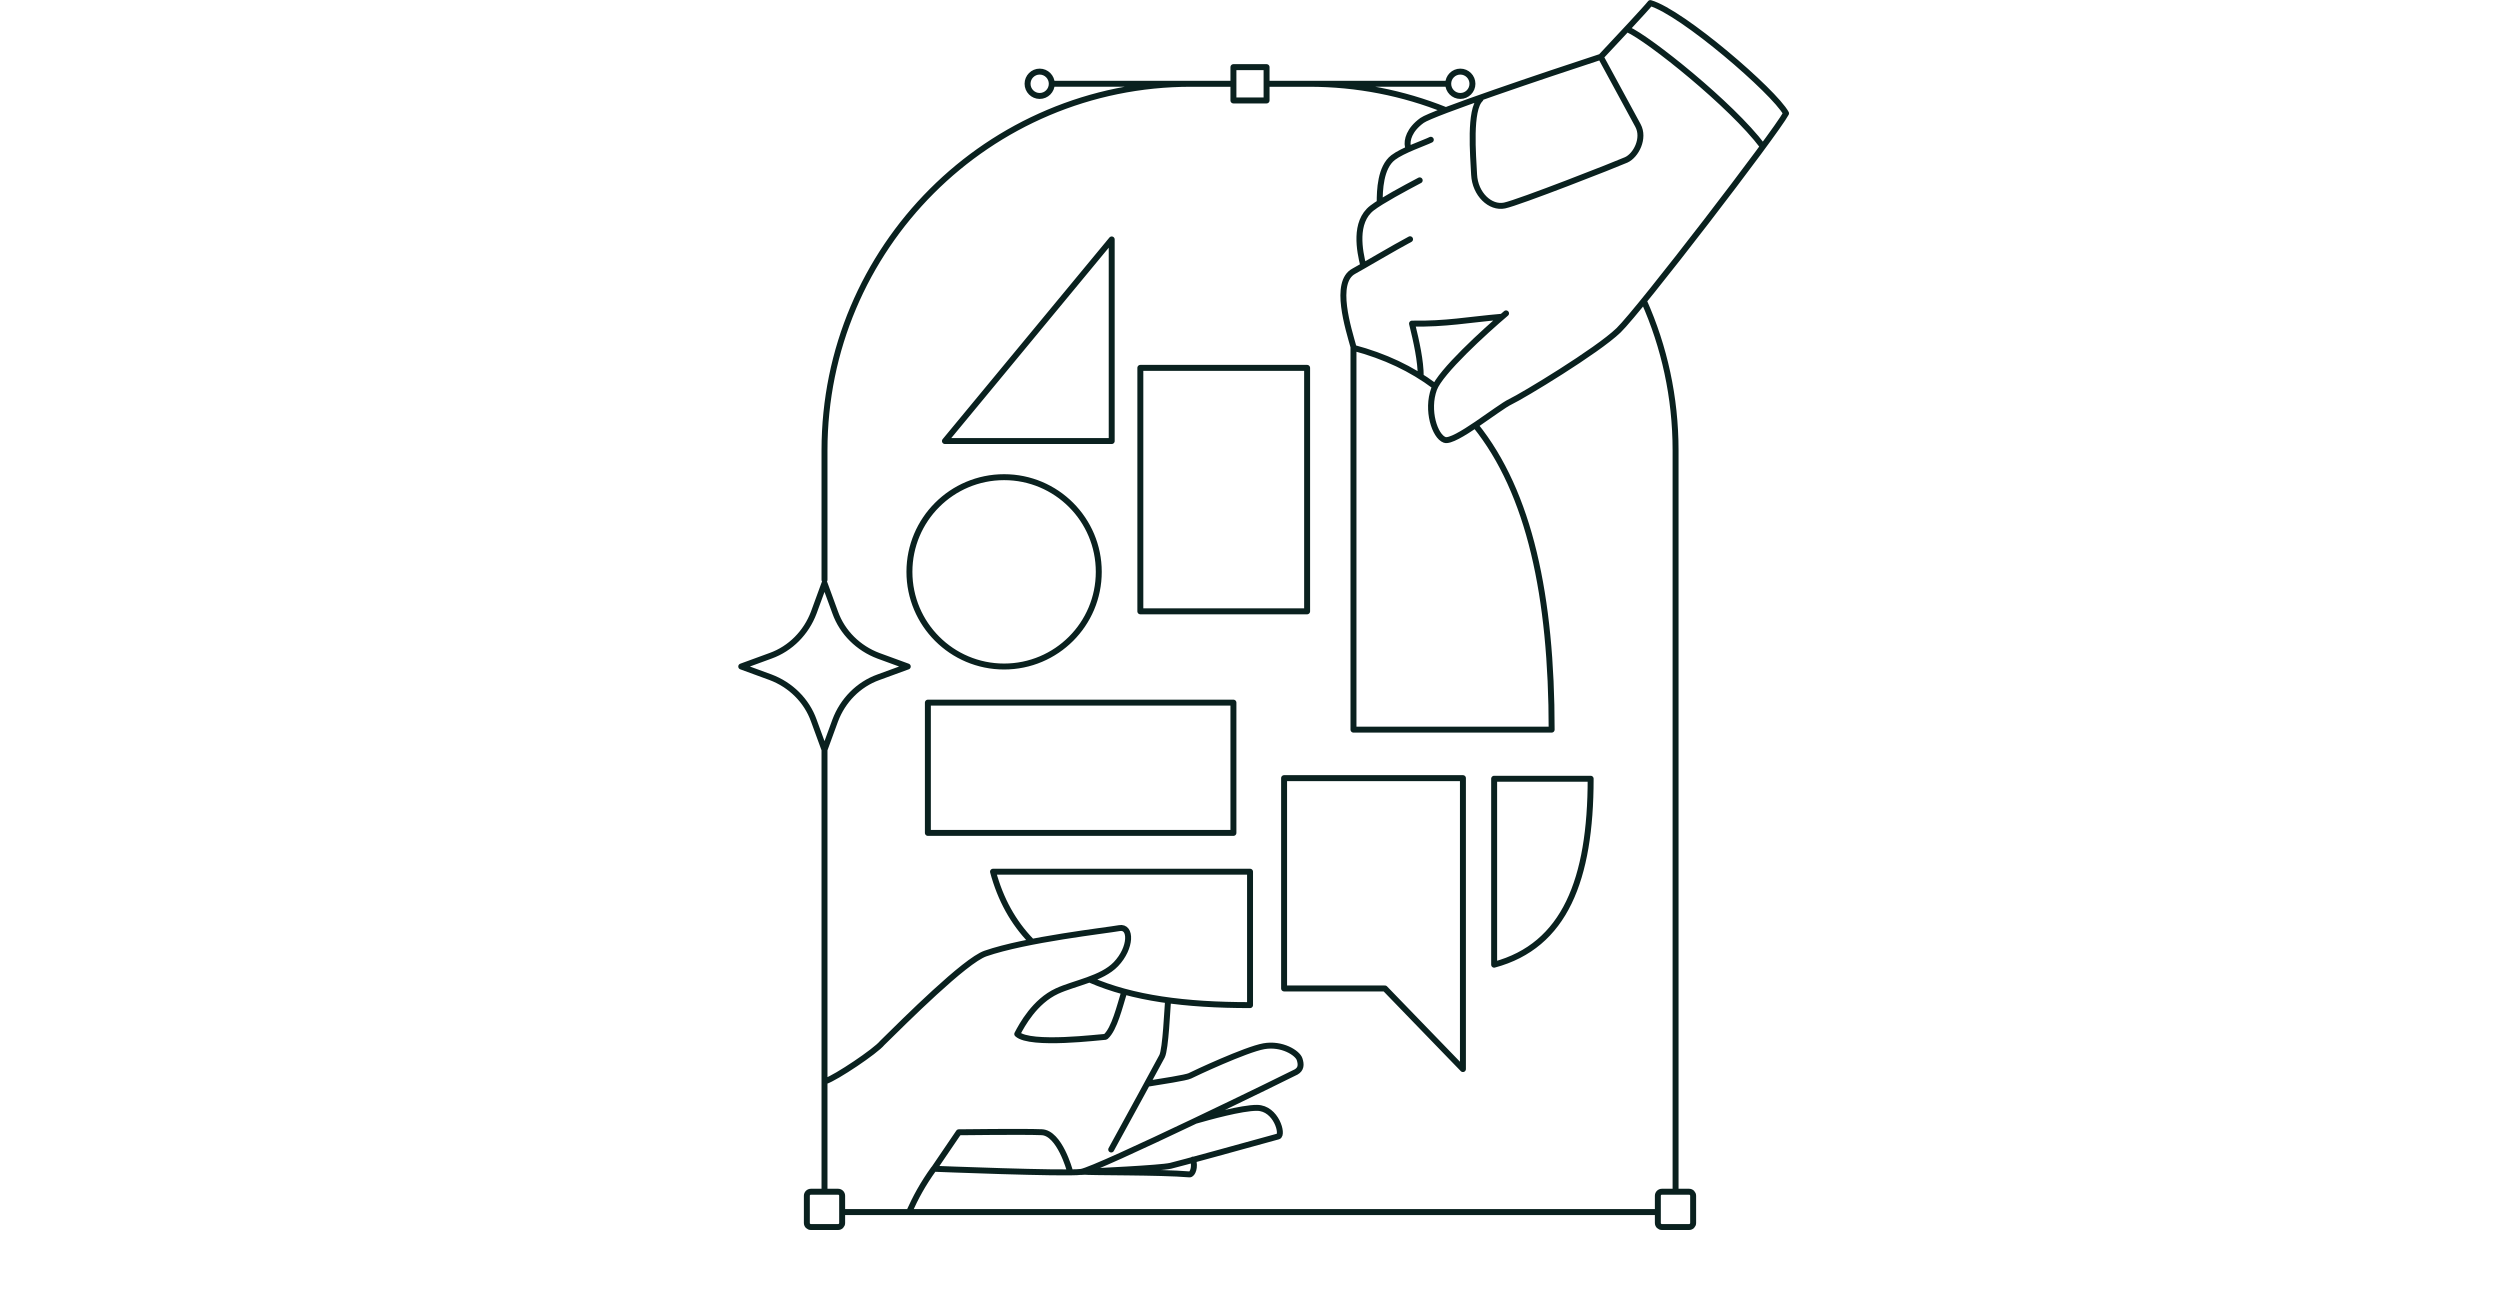 <svg xmlns="http://www.w3.org/2000/svg" fill="none" viewBox="0 0 470 245" height="245" width="470">
<g clip-path="url(#clip0_7355_15194)">
<path stroke-linejoin="round" stroke-linecap="round" stroke-width="1.119" stroke="#0A211F" d="M283.137 58.915C279.113 62.325 270.774 69.941 269.605 73.131C268.143 77.118 269.737 82.034 271.598 82.698C273.458 83.363 281.696 76.586 283.955 75.523C286.214 74.46 300.299 65.956 304.285 62.102C308.272 58.249 333.784 25.03 335.777 21.309C333.518 17.19 316.244 2.308 310.265 0.58C309.627 1.431 303.798 7.667 300.963 10.68C290.555 14.09 269.259 21.257 267.345 22.639C264.954 24.366 264.422 26.359 264.688 27.555M306.006 5.518C309.973 7.271 325.564 19.725 331.375 27.474M278.331 18.619C276.209 20.648 276.947 29.135 277.131 32.825C277.316 36.515 280.176 39.191 282.851 38.637C285.526 38.084 303.884 30.888 305.729 30.058C307.574 29.227 309.235 25.999 307.943 23.6C306.91 21.681 302.839 14.191 300.932 10.685M271.907 15.752H238.117M197.854 15.752H231.644M315.008 224.039V84.649C315.008 74.668 312.885 65.182 309.067 56.619M231.353 15.753H223.902C185.852 15.753 155.006 46.599 155.006 84.649V109.014M238.549 15.753H246.112C255.161 15.753 263.802 17.498 271.718 20.669M155.006 224.039L155.006 139.919M268.993 26.276C267.838 26.854 263.688 28.252 261.911 29.619C259.493 31.479 259.384 35.819 259.383 38.075M266.903 33.907C264.045 35.419 259.726 37.733 257.949 39.1C254.495 41.757 255.625 47.234 256.308 49.968M265.09 44.978C262.233 46.491 256.114 50.121 254.501 50.995C250.67 53.07 253.505 61.794 254.501 65.401M267.099 70.764C267.099 67.87 266.305 64.268 265.461 60.839C271.913 60.943 275.909 60.108 282.349 59.55M277.365 79.951C287.581 92.637 291.709 112.156 291.709 137.171H254.454V65.388C260.387 66.978 265.345 69.318 269.716 72.586M204.98 184.216C212.967 187.666 222.756 188.961 235.007 188.961V163.883H186.687C188.096 169.14 190.513 173.443 193.859 176.906M311.676 227.87H158.323M207.77 194.934C207.059 194.934 193.659 196.667 191.242 194.399C192.131 192.693 194.524 188.264 198.714 186.325C201.967 184.818 207.158 184.019 209.794 181.26C212.721 178.196 212.752 174.054 210.436 174.486C208.119 174.917 192.865 176.615 185.254 179.267C181.409 180.608 170.161 191.849 165.865 196.07C164.629 197.61 157.201 202.587 155.201 203.255M170.915 227.842C172.134 225.137 173.46 222.646 175.559 219.728C175.559 219.728 200.328 220.722 203.245 220.315C206.162 219.909 242.922 201.963 243.674 201.529C244.613 200.987 244.661 200.155 244.319 199.121C243.933 197.955 241.001 196.084 237.595 196.694C234.188 197.303 224.533 201.828 223.689 202.263C223.013 202.611 218.205 203.343 215.738 203.741M208.908 216.106C211.867 210.706 217.922 199.64 218.466 198.576C219.146 197.247 219.466 189.409 219.589 188.146M207.911 194.866C209.493 193.433 210.52 189.185 211.349 186.491M203.212 220.332C205.848 220.179 218.13 219.62 220.055 219.173C221.594 218.816 234.196 215.342 240.304 213.65C241.297 213.354 239.945 208.31 236.329 208.278C233.437 208.253 227.172 210.014 224.72 210.716M201.113 220.063C201.113 220.063 199.205 213 195.848 212.855C192.491 212.711 180.248 212.868 180.248 212.868L175.51 219.837M203.611 220.274C204.99 220.451 218.073 220.311 223.631 220.787C224.214 220.826 224.752 219.358 224.279 218.002M231.884 12.621H238.115V18.887H231.884V12.621ZM197.735 15.751C197.735 17.016 196.716 18.041 195.459 18.041C194.201 18.041 193.182 17.016 193.182 15.751C193.182 14.487 194.201 13.462 195.459 13.462C196.716 13.462 197.735 14.487 197.735 15.751ZM276.818 15.751C276.818 17.016 275.799 18.041 274.542 18.041C273.284 18.041 272.265 17.016 272.265 15.751C272.265 14.487 273.284 13.462 274.542 13.462C275.799 13.462 276.818 14.487 276.818 15.751ZM209.001 45.015V82.916H177.648L209.001 45.015ZM214.384 69.16H245.737V114.932H214.384V69.16ZM206.57 107.507C206.57 117.337 198.601 125.306 188.771 125.306C178.941 125.306 170.972 117.337 170.972 107.507C170.972 97.677 178.941 89.708 188.771 89.708C198.601 89.708 206.57 97.677 206.57 107.507ZM170.66 125.305L165.151 123.29C161.389 121.879 158.365 118.923 157.022 115.161L155.006 109.652L152.991 115.161C151.58 118.923 148.624 121.946 144.862 123.29L139.353 125.305L144.862 127.321C148.624 128.732 151.647 131.688 152.991 135.45L155.006 140.959L157.022 135.45C158.433 131.688 161.389 128.664 165.151 127.321L170.66 125.305ZM174.441 132.097H231.884V156.585H174.441V132.097ZM241.409 146.289H275.031V200.986L260.364 185.83H241.409V146.289ZM280.899 181.362V146.404H299.042C299.042 165.334 294.188 177.802 280.899 181.362ZM151.689 229.926L151.688 224.803C151.688 224.386 152.027 224.047 152.444 224.047L157.567 224.046C157.984 224.046 158.323 224.385 158.323 224.802L158.324 229.925C158.324 230.342 157.985 230.681 157.568 230.681L152.445 230.682C152.028 230.682 151.689 230.344 151.689 229.926ZM311.677 229.926L311.676 224.803C311.676 224.386 312.014 224.047 312.431 224.047L317.554 224.046C317.972 224.046 318.31 224.385 318.31 224.802L318.311 229.925C318.311 230.342 317.973 230.681 317.555 230.681L312.433 230.682C312.015 230.682 311.677 230.344 311.677 229.926Z"></path>
</g>
<defs>
<clipPath id="clip0_7355_15194">
<rect fill="white" height="245" width="470"></rect>
</clipPath>
</defs>
</svg>
